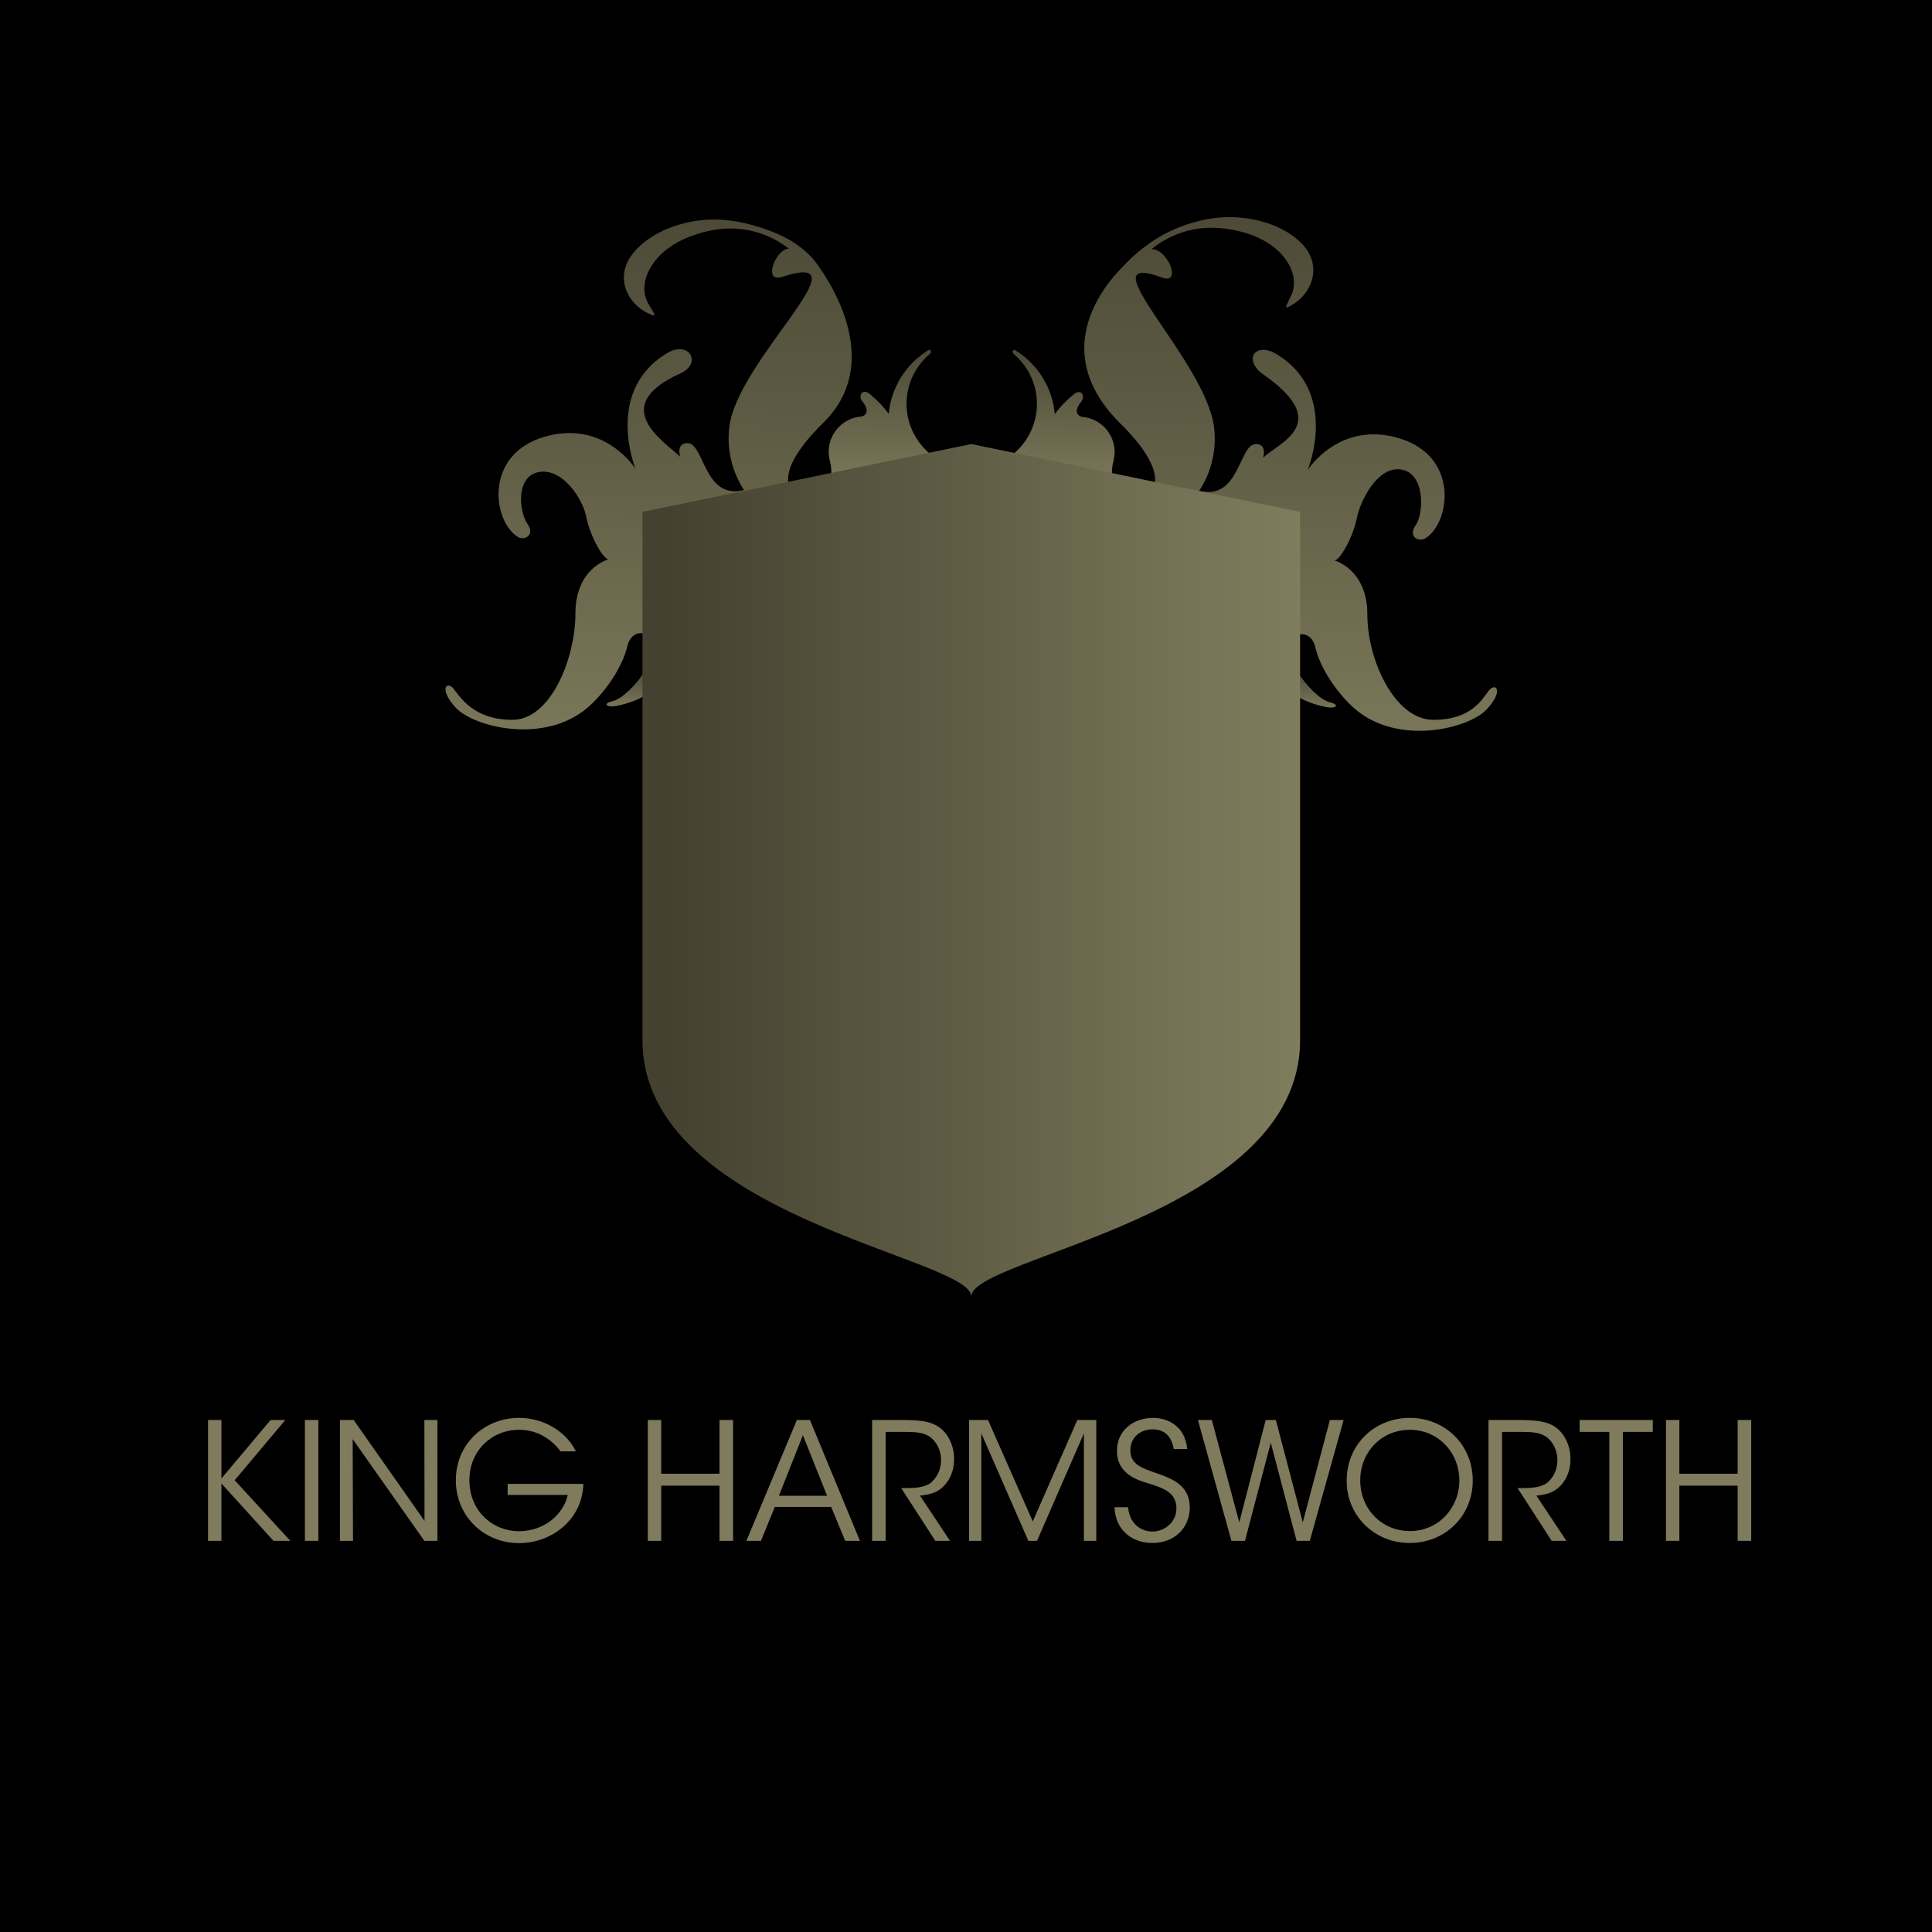 <svg enable-background="new 0 0 504 504" height="504" viewBox="0 0 504 504" width="504" xmlns="http://www.w3.org/2000/svg" xmlns:xlink="http://www.w3.org/1999/xlink"><linearGradient id="a"><stop offset=".039" stop-color="#444130"/><stop offset="1" stop-color="#807d5e"/></linearGradient><linearGradient id="b" gradientUnits="userSpaceOnUse" x1="163.443" x2="163.299" xlink:href="#a" y1="172.155" y2="185.924"/><linearGradient id="c" gradientUnits="userSpaceOnUse" x1="230.253" x2="229.751" xlink:href="#a" y1="82.445" y2="130.417"/><linearGradient id="d" gradientUnits="userSpaceOnUse" x1="343.485" x2="343.343" xlink:href="#a" y1="172.542" y2="186.124"/><linearGradient id="e" gradientUnits="userSpaceOnUse" x1="277.448" x2="276.954" xlink:href="#a" y1="82.882" y2="130.083"/><linearGradient id="f" gradientUnits="userSpaceOnUse" x1="170.392" x2="168.402" xlink:href="#a" y1="22.776" y2="212.853"/><linearGradient id="g" gradientUnits="userSpaceOnUse" x1="337.884" x2="335.894" xlink:href="#a" y1="22.495" y2="212.53"/><linearGradient id="h" gradientUnits="userSpaceOnUse" x1="167.602" x2="339.154" xlink:href="#a" y1="227.032" y2="227.032"/><path d="m0 0h504v504h-504z"/><g fill="#807b5d"><path d="m54.271 370.434h3.493v15.255l12.823-15.255h3.836l-13.207 15.72 14.528 15.809h-4.39l-13.59-14.953v14.952h-3.493z"/><path d="m79.535 370.434h3.517v31.528h-3.517z"/><path d="m110.748 396.762-.041-26.328h3.407v31.528h-3.407l-18.704-26.541.084 26.541h-3.407v-31.528h3.579z"/><path d="m146.223 378.617c-.98-1.367-2.172-2.515-3.536-3.409-2.045-1.407-4.517-2.218-7.326-2.218-6.904 0-12.91 5.284-12.91 13.164 0 8.012 6.051 13.293 12.95 13.293 3.326 0 6.265-1.15 8.437-2.853 2.215-1.745 3.747-4.133 4.263-6.604h-15.679v-2.896h19.766c-.043 1.829-.47 4.134-1.405 6.092-2.731 5.922-9.036 9.371-15.382 9.371-9.201 0-16.486-7.069-16.486-16.402 0-9.458 7.413-16.273 16.53-16.273 6.391 0 12.313 3.582 14.782 8.736h-4.004z"/><path d="m168.994 401.962v-31.528h3.496v14.018h15.208v-14.018h3.536v31.528h-3.536v-14.398h-15.208v14.398z"/><path d="m198.508 401.962h-3.796l13.169-31.528h3.407l13.039 31.528h-3.839l-3.663-8.861h-14.698zm10.948-27.567-6.262 15.808h12.566z"/><path d="m227.508 370.434h8.223c4.941 0 7.242.598 8.86 1.618 2.556 1.534 4.304 4.9 4.304 8.482.043 2.126-.557 4.387-1.877 6.173-1.873 2.559-4.131 3.152-7.027 3.455l7.84 11.8h-3.836l-8.901-13.761h1.021c2.213 0 5.284-.044 6.983-1.618 1.664-1.621 2.391-3.539 2.391-5.795 0-2.345-1.153-4.816-3.109-6.092-1.578-1.021-3.539-1.153-6.395-1.153h-4.94v28.419h-3.536v-31.528z"/><path d="m252.802 401.962v-31.528h4.94l11.676 26.458 11.629-26.458h4.941v31.528h-3.231l-.003-28.032-12.231 28.032h-2.253l-12.272-28.032v28.032z"/><path d="m294.282 393.185c.511 5.241 4.347 6.349 6.305 6.349 3.28 0 6.306-2.513 6.306-6.008 0-4.431-3.79-5.411-7.453-6.604-2.559-.768-8.053-2.386-8.053-8.348-.09-5.584 4.555-8.693 9.373-8.693 3.917 0 8.434 2.172 8.944 8.137h-3.495c-.384-2.045-1.405-5.151-5.581-5.151-3.15 0-5.751 2.129-5.751 5.408-.044 3.836 3.068 4.771 7.839 6.392 2.985 1.15 7.669 2.81 7.669 8.606 0 5.154-3.876 9.244-9.757 9.244-5.281 0-9.669-3.323-9.882-9.331h3.536z"/><path d="m312.506 370.434h3.62l7.161 26.712 6.899-26.712h2.64l7.031 26.712 7.072-26.712h3.58l-8.82 31.528h-3.45l-6.734-25.606-6.729 25.606h-3.536z"/><path d="m351.307 386.284c0-9.715 7.543-16.403 16.446-16.403 9.247 0 16.443 7.072 16.443 16.316 0 9.247-7.156 16.319-16.443 16.319-9.33 0-16.446-7.202-16.446-16.189zm3.536-.087c0 7.413 5.584 13.21 12.951 13.21 7.458 0 12.909-6.011 12.909-13.21s-5.451-13.207-12.95-13.207c-7.412 0-12.91 5.881-12.91 13.164z"/><path d="m388.299 370.434h8.226c4.938 0 7.24.598 8.858 1.618 2.556 1.534 4.303 4.9 4.303 8.482.044 2.126-.551 4.387-1.872 6.173-1.875 2.559-4.133 3.152-7.028 3.455l7.839 11.8h-3.839l-8.9-13.761h1.021c2.213 0 5.284-.044 6.988-1.618 1.659-1.621 2.386-3.539 2.386-5.795 0-2.345-1.153-4.816-3.109-6.092-1.577-1.021-3.539-1.153-6.394-1.153h-4.938v28.419h-3.539v-31.528z"/><path d="m419.827 373.543h-7.756v-3.109h19.088v3.109h-7.799v28.419h-3.533z"/><path d="m434.599 401.962v-31.528h3.493v14.018h15.209v-14.018h3.538v31.528h-3.538v-14.398h-15.209v14.398z"/></g><path d="m159.956 182.853c-3.16.788-1.479 1.781.889 1.291 1.356-.282 4.583-.983 7.601-2.804v-6.646c-2.368 3.977-6.199 7.592-8.49 8.159z" fill="url(#b)"/><path d="m224.668 108.658c-4.746.381-8.475 4.339-8.485 9.176 0 .727.092 1.438.249 2.119.005.081.016.165.046.254.371 1.237.513 2.871.27 4.461l17.33-3.579c.051-.178.116-.358.157-.544.03-.106.071-.226.106-.343.138.249.29.495.438.744l8.789-1.811c-4.288-3.102-7.088-8.126-7.077-13.822 0-.473.025-.948.066-1.413.01-.094.015-.188.025-.279.045-.45.106-.889.183-1.326.021-.089.035-.167.051-.256.086-.412.178-.821.289-1.22.016-.053.025-.096.036-.142.122-.419.264-.833.411-1.237.036-.102.076-.201.117-.302.152-.391.314-.78.503-1.158.041-.086.081-.167.122-.244.167-.333.34-.653.523-.965.051-.083.097-.17.147-.251.213-.345.437-.675.665-1.006.076-.109.157-.211.233-.32.239-.318.483-.627.742-.927.584-.678 1.225-1.316 1.91-1.898.736-.632.193-1.313-.238-1.084-2.911 1.755-5.371 4.187-7.18 7.054-.025.036-.04.066-.061.094-.188.305-.381.62-.554.938-.021.033-.036.074-.056.106-.503.922-.945 1.88-1.316 2.876-.04.109-.086.218-.122.328-.081.221-.147.449-.218.678-.062.193-.127.394-.184.587-.061.208-.111.414-.162.625-.062.229-.117.452-.168.686-.04.19-.076.389-.111.587-.057.251-.097.508-.138.765-.025.183-.056.366-.076.549-.035.274-.056.551-.086.828-1.113-1.573-2.597-3.221-4.573-4.885-2.367-2.246-3.556.259-2.245 1.709 1.202 1.313 1.73 3.391-.358 3.848z" fill="url(#c)"/><path d="m346.785 183.158c-2.291-.579-6.122-4.225-8.479-8.218v6.676c3.013 1.829 6.234 2.538 7.591 2.822 2.367.5 4.048-.485.888-1.28z" fill="url(#d)"/><path d="m265.765 93.581c.274.28.523.569.777.864.106.13.214.259.315.391.248.318.487.638.716.971.076.117.152.233.229.351.219.345.432.686.62 1.042.056.102.106.198.162.305.188.363.366.737.534 1.11.035.096.076.185.111.271.178.429.33.861.473 1.298.03.099.061.201.092.297.137.452.243.902.345 1.359.021.096.036.19.057.284.091.478.167.963.213 1.451.011.069.016.135.021.203.051.526.076 1.054.076 1.593-.01 5.693-2.825 10.72-7.128 13.799l8.8 1.813c.142-.236.294-.475.432-.724.035.122.071.241.106.348.046.175.097.346.147.519l17.31 3.571c-.224-1.562-.071-3.157.3-4.377.025-.083.035-.167.041-.249.162-.686.259-1.392.259-2.119.005-4.837-3.719-8.805-8.454-9.201-2.094-.462-1.55-2.541-.351-3.856 1.315-1.448.137-3.95-2.235-1.717-1.981 1.664-3.476 3.3-4.593 4.877-.025-.297-.051-.597-.087-.892-.025-.19-.061-.383-.086-.577-.041-.254-.076-.51-.127-.762-.041-.211-.087-.422-.132-.625-.052-.229-.103-.455-.158-.681-.056-.221-.122-.442-.183-.661-.062-.206-.117-.401-.183-.602-.076-.236-.158-.465-.234-.699-.065-.17-.127-.345-.198-.508-.096-.257-.192-.506-.305-.755-.056-.129-.116-.264-.178-.391-.122-.274-.249-.554-.391-.823-.036-.066-.071-.137-.107-.204-1.839-3.536-4.618-6.503-8.007-8.561-.432-.231-.976.447-.244 1.082.437.377.853.773 1.245 1.185z" fill="url(#e)"/><path d="m171.448 134.018 34.477-7.116c-1.138-3 .351-8.256 8.825-16.581 18.123-17.808-2.591-42.723-2.591-42.723-4.344-4.888-10.034-7.192-15.445-8.757-8.043-2.301-15.135-2.068-22.146.646-4.938 1.943-8.932 5.121-10.822 8.718-1.133 2.324-1.605 5.602.295 8.901 1.778 3.063 4.298 4.417 6.346 5.165.991.389-.442-1.646-1.235-3-3.079-5.276.661-13.562 10.608-17.475 8.332-3.198 14.765-2.568 20.43-.229 1.701.731 3.541 1.709 5.594 3.294-3.485.12-6.874 9.026-1.778 7.37 22.827-7.408-11.757 21.72-13.759 39.232-.722 6.259.94 11.922 3.847 16.383-10.578 2.614-10.283-12.242-14.76-12.25-3.063-.002-1.885 3.559-1.885 3.559-4.141-3.963-19.067-13.134.035-21.743 5.563-2.497 2.587-8.297-2.85-5.637-17.31 9.757-8.846 30.52-8.846 30.52s-8.18-12.958-23.803-8.337c-15.618 4.616-13.469 21.519-7.25 25.873 1.778 1.486 5.04-.091 2.871-3.152-2.169-3.066-3.201-12.463 3.023-13.547 6.229-1.072 11.416 7.148 12.29 11.594 1.092 5.502 4.532 11.17 5.817 11.172 0 0-8.602 2.258-8.622 14.119-.021 11.853-6.478 27.781-16.457 27.766-9.978-.018-13.514-5.782-15.292-8.058-1.773-2.276-4.049-.007.589 4.943 4.633 4.946 22.781 9.613 34.188.051 4.349-3.648 9.201-10.458 10.497-16.087.716-3.138 3.063-3.971 4.806-3.168v-22.814" fill="url(#f)"/><path d="m338.306 143.049v22.71c1.753-.835 4.131-.005 4.847 3.16 1.28 5.635 6.107 12.46 10.446 16.126 11.375 9.592 29.538 4.987 34.192.053 4.648-4.936 2.383-7.209.6-4.94-1.783 2.271-4.542 7.641-14.521 7.626-9.983-.018-17.188-15.58-17.167-27.438.02-11.853-8.571-14.14-8.571-14.14 1.28.003 4.74-5.66 5.848-11.159.899-4.443 5.426-13.637 11.649-12.544 6.225 1.1 5.843 11.485 3.658 14.546-2.174 3.059 1.077 4.646 2.865 3.166 6.229-4.332 8.43-21.229-7.179-25.894-15.598-4.669-23.823 8.256-23.823 8.256s8.536-20.731-8.738-30.544c-5.431-2.675-7.88 2.141-2.881 5.629 18.356 12.798 4.121 17.79-.035 21.742 0 0 1.193-3.562-1.87-3.566-4.471-.005-4.227 14.851-14.8 12.199 2.927-4.446 4.604-10.103 3.912-16.365-1.951-17.526-34.137-46.846-13.646-39.276 5.508 2.032 1.331-7.873-2.789-7.329 1.397-1.153 2.708-1.984 3.958-2.67 5.41-2.863 11.762-4.115 20.353-1.73 10.278 2.939 14.795 10.832 12.234 16.377-.66 1.425-1.89 3.589-.94 3.109 1.967-.94 4.339-2.53 5.823-5.751 1.569-3.462.787-6.681-.564-8.886-2.226-3.404-6.503-6.183-11.604-7.644-7.239-2.027-14.322-1.58-22.105 1.483-5.238 2.076-10.151 5.487-14.535 10.192l.005.002c-8.262 8.269-17.437 24.336-.696 40.896 8.343 8.246 9.887 13.484 8.815 16.5l34.553 7.128" fill="url(#g)"/><path d="m253.378 115.837-85.776 17.703v137.969c.203 46.013 85.776 56.434 85.776 66.717 0-10.367 85.573-20.704 85.776-66.717v-137.969z" fill="url(#h)"/></svg>